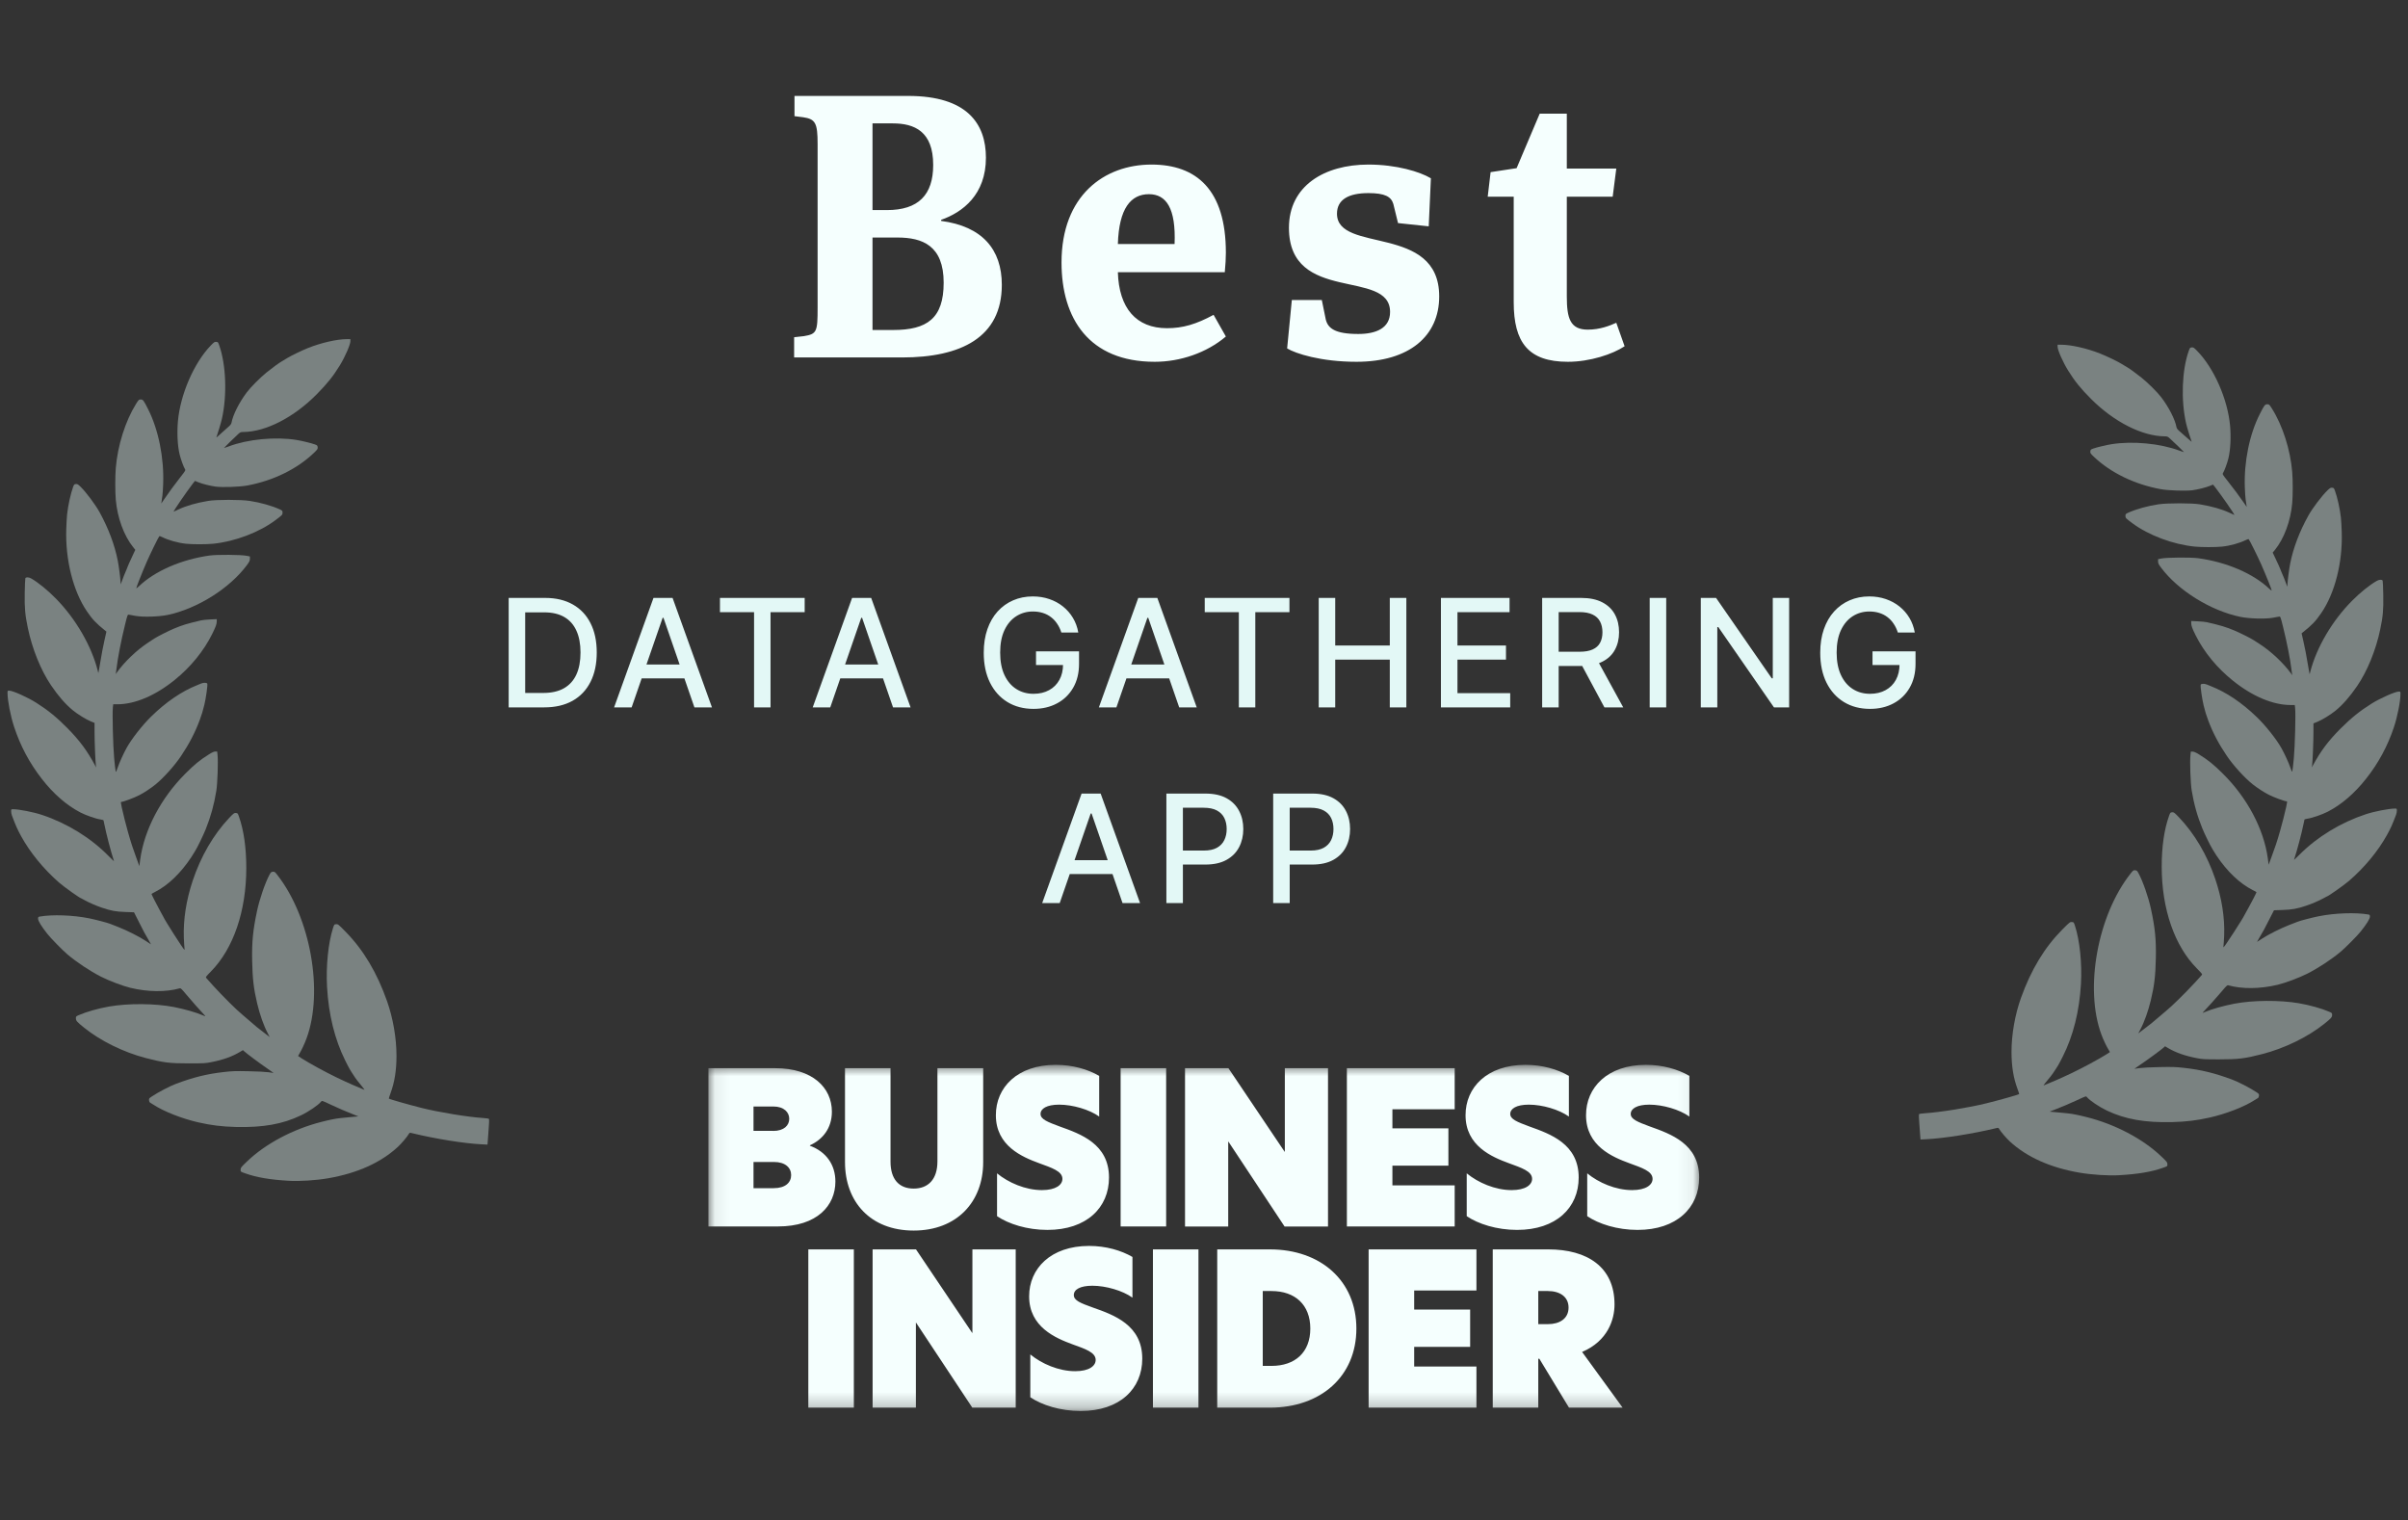 <svg width="160" height="101" viewBox="0 0 160 101" fill="none" xmlns="http://www.w3.org/2000/svg">
<rect x="0" y="0" width="160" height="101" fill="#333333" stroke="none"/>
<path opacity="0.4" d="M19.204 78.455C17.941 78.382 17.043 78.229 16.296 77.96C15.976 77.849 15.987 77.856 15.987 77.713C15.987 77.587 16.014 77.552 16.41 77.173C17.635 75.994 19.466 75.022 21.355 74.541C21.648 74.468 21.951 74.394 22.026 74.384C22.102 74.37 22.243 74.346 22.336 74.325C22.433 74.307 22.801 74.265 23.159 74.234L23.812 74.175L23.486 74.046C22.966 73.84 22.505 73.645 22.026 73.418C21.359 73.105 21.397 73.119 21.328 73.202C21.145 73.429 20.498 73.868 19.999 74.105C18.781 74.691 17.477 74.921 15.677 74.879C14.751 74.855 14.039 74.767 13.192 74.576C12.101 74.328 10.883 73.851 10.188 73.394C10.112 73.345 10.019 73.286 9.981 73.265C9.937 73.241 9.909 73.181 9.902 73.105C9.892 72.99 9.906 72.972 10.074 72.861C10.504 72.571 11.279 72.167 11.688 72.014C12.845 71.578 13.76 71.351 14.885 71.226C15.432 71.163 15.66 71.156 16.503 71.174C17.088 71.184 17.621 71.212 17.828 71.24C18.017 71.271 18.175 71.289 18.179 71.289C18.182 71.285 17.99 71.149 17.749 70.985C17.315 70.692 16.389 70.002 16.227 69.852L16.142 69.772L15.969 69.877C15.429 70.201 14.841 70.414 14.025 70.574C13.667 70.647 13.529 70.654 12.545 70.654C11.261 70.654 10.852 70.602 9.689 70.299C8.209 69.915 6.664 69.152 5.583 68.277C5.108 67.893 5.043 67.82 5.043 67.663C5.043 67.538 5.05 67.527 5.225 67.451C5.71 67.235 6.526 67.001 7.245 66.876C8.532 66.653 10.301 66.666 11.547 66.907C12.287 67.053 13.034 67.266 13.492 67.465C13.66 67.538 13.677 67.534 13.581 67.44C13.426 67.287 12.669 66.429 12.359 66.056C12.077 65.715 12.008 65.649 11.946 65.666C11.017 65.927 9.826 65.913 8.656 65.631C8.144 65.506 7.245 65.164 6.702 64.889C5.986 64.523 5.087 63.927 4.471 63.404C4.165 63.146 3.36 62.323 3.143 62.044C2.754 61.553 2.53 61.187 2.53 61.047C2.53 60.929 2.541 60.918 2.644 60.898C3.473 60.751 4.864 60.8 5.927 61.016C6.326 61.096 7.142 61.309 7.314 61.379C7.38 61.406 7.627 61.501 7.865 61.595C8.446 61.821 9.29 62.25 9.699 62.525C9.881 62.651 10.033 62.748 10.033 62.745C10.033 62.738 9.95 62.595 9.854 62.424C9.599 61.989 9.596 61.981 9.231 61.26L8.904 60.615L8.322 60.594C7.703 60.573 7.38 60.514 6.781 60.312C6.409 60.19 5.893 59.963 5.617 59.806C5.504 59.744 5.411 59.691 5.404 59.691C5.325 59.691 4.272 58.942 3.924 58.639C2.888 57.732 2.004 56.648 1.405 55.561C1.15 55.094 1.037 54.839 0.789 54.173C0.762 54.104 0.741 53.982 0.741 53.905C0.741 53.769 0.744 53.766 0.861 53.766C1.257 53.766 2.238 53.957 2.806 54.149C4.478 54.71 6.037 55.672 7.218 56.878C7.424 57.087 7.583 57.234 7.572 57.209C7.373 56.603 7.056 55.397 6.932 54.759C6.911 54.644 6.887 54.532 6.88 54.511C6.877 54.491 6.784 54.459 6.674 54.445C6.392 54.41 5.7 54.17 5.335 53.978C4.42 53.501 3.549 52.741 2.785 51.758C1.963 50.705 1.353 49.558 0.937 48.293C0.7 47.575 0.5 46.543 0.5 46.048C0.5 45.888 0.5 45.888 0.617 45.888C0.851 45.888 1.853 46.337 2.41 46.693C3.184 47.181 3.776 47.665 4.478 48.377C5.291 49.203 5.786 49.868 6.316 50.855L6.392 50.994L6.371 50.855C6.337 50.611 6.282 49.272 6.282 48.642V48.031L6.041 47.934C5.717 47.801 5.149 47.449 4.836 47.191C4.341 46.783 3.869 46.24 3.384 45.522C2.706 44.518 2.135 43.102 1.846 41.705C1.667 40.844 1.625 40.391 1.643 39.387C1.653 38.888 1.67 38.453 1.684 38.421C1.722 38.334 1.911 38.341 2.069 38.432C2.53 38.693 3.177 39.219 3.725 39.781C5.043 41.13 6.079 42.918 6.495 44.563L6.533 44.72L6.564 44.581C6.578 44.504 6.622 44.26 6.657 44.04C6.774 43.347 6.825 43.061 6.949 42.507L7.07 41.966L6.994 41.903C6.385 41.415 6.137 41.154 5.772 40.614C4.857 39.268 4.337 37.191 4.403 35.151C4.413 34.796 4.44 34.357 4.458 34.175C4.52 33.59 4.699 32.781 4.86 32.345C4.919 32.189 4.936 32.171 5.039 32.161C5.143 32.15 5.18 32.175 5.363 32.352C5.734 32.718 6.34 33.531 6.619 34.036C7.211 35.117 7.62 36.204 7.827 37.26C7.896 37.605 7.996 38.372 8.009 38.672L8.02 38.829L8.102 38.602C8.178 38.383 8.288 38.114 8.419 37.811C8.457 37.727 8.484 37.654 8.484 37.644C8.484 37.623 8.636 37.288 8.859 36.811L8.99 36.532L8.846 36.354C8.233 35.591 7.796 34.395 7.693 33.199C7.648 32.691 7.648 31.631 7.693 31.101C7.817 29.602 8.326 27.981 9.042 26.831C9.217 26.552 9.228 26.542 9.351 26.542C9.503 26.542 9.548 26.601 9.844 27.193C10.532 28.556 10.907 30.428 10.842 32.154C10.831 32.471 10.807 32.823 10.79 32.938C10.773 33.053 10.749 33.217 10.738 33.3L10.718 33.454L10.88 33.213C11.193 32.75 11.595 32.203 11.967 31.728C12.328 31.268 12.339 31.247 12.29 31.171C12.198 31.024 12.008 30.502 11.933 30.184C11.795 29.616 11.754 28.755 11.822 27.985C11.981 26.2 12.896 24.095 14.018 22.941C14.225 22.728 14.259 22.704 14.369 22.714C14.483 22.725 14.493 22.735 14.569 22.951C15.023 24.241 15.095 26.273 14.744 27.831C14.689 28.079 14.452 28.863 14.38 29.051C14.369 29.079 14.459 29.009 14.579 28.895C14.7 28.779 14.927 28.577 15.082 28.445C15.309 28.25 15.367 28.18 15.384 28.079C15.477 27.563 15.894 26.737 16.396 26.071C16.651 25.729 17.284 25.095 17.707 24.75C18.072 24.454 18.581 24.081 18.705 24.021C18.76 23.994 18.788 23.976 19.101 23.781C19.359 23.624 20.027 23.3 20.46 23.125C21.328 22.777 22.388 22.533 23.045 22.533H23.282V22.669C23.282 22.895 22.928 23.711 22.581 24.276C22.14 24.994 21.748 25.485 21.049 26.193C19.524 27.737 17.659 28.692 16.162 28.703C15.993 28.703 15.963 28.717 15.818 28.849C15.57 29.076 14.885 29.745 14.885 29.762C14.885 29.769 15.023 29.724 15.195 29.661C16.465 29.18 18.292 29.006 19.693 29.229C20.041 29.285 20.705 29.445 20.925 29.529C21.083 29.588 21.097 29.602 21.108 29.717C21.118 29.832 21.097 29.86 20.867 30.083C19.745 31.16 18.169 31.934 16.434 32.258C15.935 32.352 14.779 32.391 14.324 32.331C13.953 32.279 13.45 32.154 13.168 32.039L12.955 31.951L12.8 32.147C12.662 32.325 12.17 33.011 12.022 33.234C11.705 33.701 11.523 33.984 11.53 33.994C11.533 33.998 11.681 33.935 11.86 33.848C12.377 33.604 13.041 33.412 13.836 33.28C14.376 33.189 15.993 33.189 16.589 33.28C17.281 33.384 18.052 33.6 18.578 33.837C18.764 33.925 18.774 33.935 18.774 34.057C18.774 34.203 18.76 34.217 18.31 34.555C17.229 35.368 15.611 35.981 14.166 36.127C13.722 36.173 12.765 36.173 12.356 36.127C11.819 36.072 11.182 35.891 10.776 35.685C10.683 35.636 10.597 35.612 10.584 35.629C10.525 35.692 9.978 36.807 9.751 37.33C9.448 38.024 9.035 39.069 9.056 39.087C9.062 39.097 9.135 39.042 9.217 38.965C10.287 37.937 12.053 37.17 13.939 36.908C14.431 36.842 16.031 36.852 16.393 36.929L16.606 36.971V37.121C16.606 37.25 16.579 37.309 16.407 37.546C15.267 39.087 13.113 40.443 11.138 40.858C10.549 40.98 9.496 41.011 9 40.92C8.821 40.886 8.632 40.851 8.584 40.844C8.474 40.823 8.477 40.819 8.298 41.548C8.051 42.541 7.813 43.779 7.744 44.406C7.731 44.521 7.713 44.654 7.703 44.703L7.686 44.79L7.748 44.703C8.261 43.977 9.107 43.172 9.861 42.684C10.023 42.58 10.195 42.468 10.243 42.433C10.425 42.308 11.196 41.917 11.564 41.764C12.146 41.523 12.401 41.443 13.368 41.217C13.45 41.196 13.719 41.168 13.963 41.157L14.403 41.137V41.276C14.403 41.461 14.342 41.628 14.101 42.12C13.54 43.249 12.672 44.316 11.616 45.17C10.322 46.219 8.966 46.794 7.792 46.794H7.524L7.5 46.993C7.455 47.373 7.51 49.555 7.586 50.384C7.627 50.817 7.672 51.203 7.686 51.249C7.706 51.315 7.731 51.273 7.82 51.001C7.923 50.691 8.195 50.088 8.405 49.705C8.735 49.105 9.451 48.188 10.043 47.61C11.031 46.641 12.063 45.937 13.096 45.525C13.182 45.49 13.302 45.441 13.364 45.414C13.523 45.344 13.746 45.351 13.774 45.424C13.808 45.515 13.684 46.39 13.578 46.829C13.461 47.292 13.419 47.435 13.271 47.84C12.972 48.652 12.566 49.433 12.036 50.221C11.595 50.879 10.866 51.688 10.322 52.131C10.023 52.371 9.565 52.675 9.252 52.835C8.904 53.013 8.199 53.278 8.068 53.278C8.016 53.278 8.02 53.312 8.092 53.654C8.188 54.097 8.388 54.885 8.508 55.299C8.556 55.463 8.615 55.665 8.639 55.752C8.704 55.986 8.808 56.293 9.045 56.955L9.259 57.548L9.314 57.122C9.582 55.139 10.683 53.037 12.311 51.406C12.931 50.785 13.275 50.503 13.88 50.123C14.104 49.983 14.221 49.931 14.311 49.931H14.431L14.455 50.158C14.503 50.59 14.452 52.075 14.373 52.545C14.221 53.48 14.004 54.257 13.664 55.108C13.509 55.491 13.116 56.303 13.006 56.471C12.962 56.537 12.924 56.599 12.924 56.61C12.924 56.62 12.827 56.774 12.714 56.948C12.012 58.011 11.169 58.82 10.315 59.256C10.177 59.325 10.067 59.388 10.067 59.399C10.067 59.433 10.466 60.218 10.652 60.545C10.759 60.737 10.855 60.911 10.862 60.929C10.938 61.124 12.163 63.045 12.242 63.093C12.27 63.111 12.273 63.087 12.259 63.01C12.249 62.951 12.229 62.64 12.215 62.316C12.17 61.114 12.37 59.813 12.807 58.506C13.347 56.892 14.183 55.453 15.229 54.344C15.532 54.027 15.56 54.006 15.673 54.017C15.79 54.027 15.801 54.037 15.877 54.254C16.2 55.17 16.365 56.331 16.365 57.67C16.365 60.528 15.512 63.024 14.018 64.544C13.66 64.91 13.653 64.92 13.715 64.99C14.197 65.555 15.174 66.569 15.711 67.067C15.89 67.231 16.262 67.559 16.537 67.789C16.813 68.022 17.043 68.221 17.053 68.231C17.064 68.242 17.263 68.399 17.497 68.577L17.921 68.904L17.787 68.646C17.528 68.162 17.26 67.402 17.091 66.684C16.854 65.69 16.778 65.032 16.754 63.822C16.73 62.574 16.809 61.793 17.078 60.528C17.243 59.744 17.618 58.656 17.904 58.123C17.996 57.952 18.02 57.931 18.131 57.921C18.244 57.91 18.265 57.924 18.437 58.147C20.633 60.964 21.51 65.896 20.368 68.995C20.24 69.34 20.034 69.786 19.889 70.016C19.845 70.09 19.807 70.156 19.807 70.163C19.807 70.177 20.202 70.424 20.512 70.602C21.287 71.052 22.253 71.55 22.921 71.85C23.093 71.927 23.3 72.021 23.386 72.059C23.472 72.101 23.682 72.188 23.85 72.258C24.023 72.327 24.184 72.394 24.208 72.407C24.236 72.418 24.133 72.275 23.978 72.09C23.823 71.906 23.654 71.689 23.603 71.609C23.214 71.02 23.238 71.058 22.938 70.462C22.24 69.061 21.834 67.409 21.73 65.565C21.655 64.178 21.81 62.661 22.123 61.675C22.205 61.42 22.209 61.417 22.333 61.406C22.457 61.396 22.481 61.413 22.969 61.912C24.15 63.118 25.048 64.62 25.719 66.523C26.115 67.649 26.345 68.974 26.345 70.149C26.345 71.118 26.218 71.909 25.946 72.644C25.881 72.829 25.829 72.983 25.836 72.99C25.881 73.035 27.14 73.394 28.015 73.614C29.167 73.903 31.081 74.217 32.103 74.283C32.382 74.3 32.482 74.321 32.495 74.356C32.506 74.384 32.499 74.638 32.475 74.917C32.454 75.2 32.426 75.569 32.416 75.74L32.392 76.05L31.976 76.029C30.854 75.974 28.947 75.67 27.409 75.297C27.22 75.248 27.216 75.252 27.165 75.339C27.065 75.52 26.683 75.97 26.456 76.183C25.32 77.239 23.761 77.946 21.82 78.284C21.025 78.424 19.886 78.497 19.204 78.455Z" fill="#E3F8F6"/>
<path d="M57.974 21.926H59.342C61.598 21.926 62.702 21.158 62.702 18.782C62.702 16.31 61.286 15.782 59.63 15.782H57.974V21.926ZM57.974 13.958H58.934C61.022 13.958 62.006 12.95 62.006 10.958C62.006 8.726 60.758 8.198 59.318 8.198H57.974V13.958ZM52.79 6.374H60.35C64.262 6.374 65.51 8.222 65.51 10.478C65.51 12.926 63.974 14.102 62.534 14.606V14.678C65.27 15.038 66.566 16.574 66.566 18.926C66.566 22.43 63.83 23.75 59.942 23.75H52.766V22.406L53.414 22.334C54.278 22.19 54.326 22.046 54.326 20.438V9.566C54.326 8.174 54.182 7.91 53.366 7.79L52.79 7.718V6.374ZM80.637 20.918L81.453 22.358C80.181 23.438 78.429 24.038 76.725 24.038C72.357 24.038 70.533 21.158 70.533 17.438C70.533 12.998 73.365 10.934 76.509 10.934C79.485 10.934 81.453 12.59 81.453 16.79C81.453 17.126 81.429 17.606 81.381 18.086H74.277C74.349 20.486 75.501 21.806 77.541 21.806C78.597 21.806 79.485 21.542 80.637 20.918ZM74.277 16.214H78.045C78.141 13.838 77.493 12.902 76.341 12.902C75.141 12.902 74.349 13.838 74.277 16.214ZM94.932 15.038L92.892 14.822L92.58 13.55C92.436 13.07 92.028 12.83 90.924 12.83C89.604 12.83 88.836 13.262 88.836 14.198C88.836 16.862 95.628 14.846 95.628 19.694C95.628 22.31 93.66 24.038 90.132 24.038C87.756 24.038 86.076 23.486 85.524 23.15L85.836 19.934H87.828L88.092 21.23C88.236 21.806 88.692 22.19 90.252 22.19C91.428 22.19 92.364 21.806 92.364 20.726C92.364 17.822 85.644 20.222 85.644 15.134C85.644 12.35 87.996 10.934 90.924 10.934C92.796 10.934 94.356 11.414 95.076 11.846L94.932 15.038ZM107.395 21.446L107.947 23.006C107.155 23.534 105.643 24.038 104.179 24.038C101.539 24.038 100.579 22.742 100.579 20.078V13.07H98.851L99.043 11.438L100.771 11.174L102.307 7.55H104.107V11.198H107.395L107.155 13.07H104.107V19.694C104.107 21.134 104.323 21.902 105.499 21.902C106.315 21.902 106.963 21.638 107.395 21.446Z" fill="#F5FFFE"/>
<mask id="mask0_438_24" style="mask-type:luminance" maskUnits="userSpaceOnUse" x="47" y="70" width="66" height="24">
<path d="M112.934 70.75H47.07V93.75H112.934V70.75Z" fill="white"/>
</mask>
<g mask="url(#mask0_438_24)">
<path fill-rule="evenodd" clip-rule="evenodd" d="M47.07 70.973H51.512C53.985 70.973 55.275 72.267 55.275 73.862C55.275 74.962 54.665 75.709 53.815 76.097V76.126C54.899 76.522 55.508 77.391 55.508 78.505C55.508 80.094 54.304 81.488 51.69 81.488H47.07V70.973ZM51.371 75.142C52.108 75.142 52.441 74.761 52.441 74.337C52.441 73.912 52.108 73.517 51.371 73.517H50.067V75.134H51.371V75.142ZM51.413 78.944C52.193 78.944 52.568 78.563 52.568 78.074C52.568 77.585 52.178 77.204 51.427 77.204H50.067V78.944H51.413ZM56.146 77.212V70.973H59.171V77.183C59.171 78.354 59.738 78.972 60.709 78.972C61.679 78.972 62.288 78.354 62.288 77.168V70.973H65.328V77.212C65.328 79.857 63.578 81.761 60.709 81.761C57.839 81.761 56.146 79.857 56.146 77.212ZM73.036 71.483V74.186C72.384 73.718 71.272 73.395 70.372 73.395C69.55 73.395 69.139 73.661 69.139 74.013C69.139 74.365 69.6 74.545 70.415 74.847C71.803 75.343 73.688 76.004 73.688 78.239C73.688 80.237 72.2 81.718 69.593 81.718C68.247 81.718 67.014 81.323 66.249 80.805V77.959C67 78.577 68.133 79.073 69.231 79.073C70.16 79.073 70.592 78.721 70.592 78.326C70.592 77.815 69.883 77.593 69.04 77.283C67.928 76.874 66.171 76.141 66.171 74.099C66.164 72.259 67.595 70.75 70.145 70.75C71.272 70.75 72.285 71.045 73.036 71.483ZM74.46 70.973H77.485V81.488H74.46V70.973ZM88.24 81.495H85.356L81.623 75.853H81.609V81.495H78.739V70.973H81.623L85.356 76.522H85.371V70.973H88.24V81.495ZM89.494 70.973H96.657V73.704H92.519V74.969H96.239V77.449H92.519V78.757H96.657V81.488H89.494V70.973ZM104.245 71.483V74.186C103.593 73.718 102.481 73.395 101.581 73.395C100.759 73.395 100.348 73.661 100.348 74.013C100.348 74.365 100.809 74.545 101.623 74.847C103.012 75.343 104.896 76.004 104.896 78.239C104.896 80.237 103.409 81.718 100.801 81.718C99.455 81.718 98.222 81.323 97.457 80.805V77.959C98.208 78.577 99.342 79.073 100.44 79.073C101.368 79.073 101.8 78.721 101.8 78.326C101.8 77.815 101.092 77.593 100.249 77.283C99.136 76.874 97.379 76.141 97.379 74.099C97.372 72.259 98.803 70.75 101.354 70.75C102.481 70.75 103.494 71.045 104.245 71.483ZM112.25 71.483V74.186C111.599 73.718 110.486 73.395 109.587 73.395C108.765 73.395 108.354 73.661 108.354 74.013C108.354 74.365 108.814 74.545 109.629 74.847C111.018 75.343 112.902 76.004 112.902 78.239C112.902 80.237 111.414 81.718 108.807 81.718C107.461 81.718 106.228 81.323 105.463 80.805V77.959C106.214 78.577 107.348 79.073 108.446 79.073C109.374 79.073 109.806 78.721 109.806 78.326C109.806 77.815 109.098 77.593 108.255 77.283C107.142 76.874 105.385 76.141 105.385 74.099C105.378 72.259 106.809 70.75 109.36 70.75C110.486 70.75 111.499 71.045 112.25 71.483ZM53.709 93.527H56.734V83.012H53.709V93.527ZM67.489 83.012H64.612V88.561H64.598L60.864 83.012H57.981V93.527H60.857V87.885H60.871L64.605 93.527H67.489V83.012ZM72.363 82.782C69.812 82.782 68.381 84.291 68.381 86.131C68.381 88.172 70.145 88.906 71.251 89.315C72.101 89.624 72.802 89.847 72.802 90.358C72.802 90.753 72.37 91.105 71.442 91.105C70.344 91.105 69.21 90.609 68.459 89.991V92.837C69.224 93.355 70.457 93.75 71.803 93.75C74.41 93.75 75.898 92.269 75.898 90.271C75.898 88.036 74.014 87.368 72.625 86.879C71.803 86.584 71.35 86.412 71.35 86.045C71.35 85.678 71.768 85.427 72.583 85.427C73.482 85.427 74.595 85.75 75.246 86.218V83.515C74.496 83.077 73.482 82.782 72.363 82.782ZM76.607 93.527H79.632V83.012H76.607V93.527ZM83.904 90.753H84.485C86.051 90.753 87.064 89.854 87.064 88.273C87.064 86.692 86.051 85.779 84.485 85.779H83.904V90.753ZM90.125 88.273C90.125 91.443 87.765 93.527 84.379 93.527H80.879V83.012H84.379C87.765 83.012 90.125 85.111 90.125 88.273ZM90.939 93.527H98.102V90.796H93.965V89.488H97.684V87.008H93.965V85.743H98.102V83.012H90.939V93.527ZM102.863 87.978C103.628 87.978 104.223 87.612 104.223 86.879C104.223 86.146 103.628 85.779 102.849 85.779H102.211V87.978H102.863ZM107.815 93.527H104.252L102.282 90.278H102.211V93.527H99.186V83.012H102.877C105.47 83.012 107.277 84.183 107.277 86.67C107.277 87.655 106.845 89.093 105.123 89.826L107.815 93.527Z" fill="#F5FFFE"/>
</g>
<path opacity="0.4" d="M140.796 78.084C142.059 78.012 142.957 77.861 143.704 77.596C144.024 77.486 144.013 77.493 144.013 77.352C144.013 77.228 143.986 77.193 143.59 76.818C142.365 75.656 140.534 74.696 138.645 74.222C138.352 74.149 138.049 74.077 137.974 74.067C137.898 74.053 137.757 74.029 137.664 74.008C137.568 73.991 137.199 73.95 136.841 73.919L136.187 73.86L136.514 73.733C137.034 73.53 137.495 73.338 137.974 73.114C138.641 72.805 138.603 72.818 138.672 72.901C138.855 73.124 139.502 73.558 140.001 73.792C141.219 74.37 142.523 74.597 144.323 74.555C145.249 74.531 145.961 74.445 146.808 74.256C147.899 74.012 149.117 73.541 149.812 73.09C149.888 73.042 149.981 72.983 150.019 72.963C150.063 72.939 150.091 72.88 150.098 72.805C150.108 72.691 150.094 72.674 149.926 72.564C149.496 72.278 148.721 71.879 148.312 71.728C147.155 71.298 146.24 71.074 145.115 70.951C144.567 70.889 144.34 70.882 143.497 70.899C142.912 70.909 142.379 70.937 142.172 70.964C141.983 70.995 141.825 71.013 141.821 71.013C141.818 71.009 142.01 70.875 142.251 70.713C142.685 70.424 143.611 69.743 143.772 69.596L143.859 69.516L144.031 69.62C144.571 69.939 145.159 70.149 145.975 70.307C146.333 70.38 146.471 70.386 147.455 70.386C148.739 70.386 149.148 70.335 150.311 70.036C151.791 69.657 153.336 68.904 154.417 68.041C154.892 67.662 154.957 67.59 154.957 67.436C154.957 67.312 154.95 67.301 154.775 67.226C154.29 67.012 153.474 66.782 152.755 66.658C151.468 66.438 149.699 66.452 148.453 66.689C147.713 66.834 146.966 67.043 146.508 67.239C146.34 67.312 146.323 67.308 146.419 67.215C146.574 67.064 147.331 66.218 147.641 65.85C147.923 65.513 147.992 65.447 148.054 65.465C148.983 65.723 150.174 65.709 151.344 65.43C151.856 65.306 152.755 64.969 153.298 64.698C154.014 64.337 154.913 63.748 155.529 63.232C155.835 62.978 156.64 62.166 156.857 61.891C157.246 61.406 157.47 61.045 157.47 60.907C157.47 60.79 157.459 60.78 157.356 60.759C156.527 60.615 155.136 60.663 154.073 60.876C153.674 60.955 152.858 61.165 152.686 61.234C152.62 61.262 152.373 61.354 152.135 61.447C151.554 61.671 150.71 62.094 150.301 62.366C150.119 62.489 149.967 62.586 149.967 62.582C149.967 62.575 150.05 62.434 150.146 62.266C150.401 61.836 150.404 61.829 150.769 61.117L151.096 60.481L151.678 60.46C152.297 60.44 152.62 60.381 153.219 60.182C153.591 60.061 154.107 59.838 154.383 59.683C154.496 59.621 154.589 59.569 154.596 59.569C154.675 59.569 155.728 58.83 156.076 58.531C157.112 57.636 157.996 56.567 158.595 55.493C158.85 55.033 158.963 54.782 159.211 54.125C159.238 54.056 159.259 53.935 159.259 53.86C159.259 53.726 159.256 53.722 159.139 53.722C158.743 53.722 157.762 53.911 157.194 54.1C155.522 54.654 153.963 55.604 152.782 56.794C152.576 57 152.417 57.145 152.428 57.12C152.627 56.522 152.944 55.332 153.068 54.702C153.089 54.589 153.113 54.479 153.12 54.458C153.123 54.438 153.216 54.407 153.326 54.393C153.608 54.358 154.3 54.121 154.665 53.932C155.58 53.461 156.451 52.711 157.215 51.741C158.037 50.702 158.647 49.571 159.063 48.322C159.3 47.614 159.5 46.596 159.5 46.107C159.5 45.949 159.5 45.949 159.383 45.949C159.149 45.949 158.148 46.393 157.59 46.743C156.816 47.225 156.224 47.703 155.522 48.405C154.709 49.22 154.214 49.877 153.684 50.85L153.608 50.988L153.629 50.85C153.663 50.609 153.718 49.289 153.718 48.666V48.064L153.959 47.968C154.283 47.837 154.851 47.49 155.164 47.235C155.659 46.833 156.131 46.296 156.616 45.588C157.294 44.597 157.865 43.201 158.154 41.822C158.333 40.972 158.375 40.525 158.357 39.534C158.347 39.042 158.33 38.612 158.316 38.581C158.278 38.495 158.089 38.502 157.931 38.592C157.47 38.85 156.823 39.369 156.275 39.923C154.957 41.254 153.921 43.019 153.505 44.642L153.467 44.797L153.436 44.659C153.422 44.583 153.378 44.343 153.343 44.126C153.226 43.441 153.175 43.16 153.051 42.613L152.93 42.08L153.006 42.018C153.615 41.536 153.863 41.278 154.228 40.745C155.143 39.417 155.663 37.367 155.597 35.355C155.587 35.004 155.56 34.571 155.542 34.392C155.48 33.814 155.301 33.016 155.14 32.587C155.081 32.432 155.064 32.414 154.961 32.404C154.857 32.394 154.82 32.418 154.637 32.593C154.266 32.955 153.66 33.756 153.381 34.255C152.789 35.321 152.38 36.394 152.173 37.436C152.104 37.777 152.004 38.533 151.991 38.829L151.98 38.984L151.898 38.76C151.822 38.544 151.712 38.279 151.581 37.98C151.543 37.897 151.516 37.825 151.516 37.815C151.516 37.794 151.364 37.464 151.141 36.992L151.01 36.717L151.154 36.542C151.767 35.789 152.204 34.609 152.307 33.429C152.352 32.927 152.352 31.881 152.307 31.359C152.183 29.88 151.674 28.28 150.958 27.145C150.783 26.87 150.772 26.86 150.649 26.86C150.497 26.86 150.452 26.918 150.156 27.503C149.468 28.848 149.093 30.695 149.158 32.397C149.169 32.71 149.193 33.058 149.21 33.171C149.227 33.285 149.251 33.446 149.262 33.529L149.282 33.68L149.121 33.443C148.807 32.986 148.405 32.446 148.033 31.978C147.672 31.524 147.661 31.503 147.71 31.427C147.802 31.283 147.992 30.767 148.067 30.454C148.205 29.893 148.246 29.044 148.178 28.284C148.019 26.523 147.104 24.445 145.982 23.307C145.775 23.097 145.741 23.073 145.631 23.083C145.517 23.093 145.507 23.104 145.431 23.317C144.977 24.59 144.905 26.595 145.256 28.132C145.311 28.377 145.548 29.15 145.621 29.336C145.631 29.364 145.541 29.295 145.421 29.181C145.3 29.068 145.073 28.868 144.918 28.738C144.691 28.545 144.633 28.476 144.616 28.377C144.523 27.867 144.106 27.052 143.604 26.395C143.349 26.058 142.716 25.432 142.293 25.092C141.928 24.799 141.419 24.431 141.295 24.373C141.24 24.345 141.212 24.328 140.899 24.136C140.641 23.981 139.973 23.661 139.539 23.489C138.672 23.145 137.612 22.904 136.955 22.904H136.717V23.038C136.717 23.262 137.072 24.067 137.42 24.624C137.86 25.333 138.252 25.818 138.951 26.516C140.476 28.04 142.341 28.982 143.838 28.992C144.006 28.992 144.037 29.006 144.182 29.137C144.43 29.36 145.115 30.021 145.115 30.038C145.115 30.045 144.977 30 144.805 29.938C143.535 29.463 141.708 29.291 140.307 29.512C139.959 29.567 139.295 29.725 139.075 29.807C138.917 29.866 138.903 29.88 138.892 29.993C138.882 30.107 138.903 30.134 139.133 30.354C140.255 31.417 141.831 32.181 143.566 32.501C144.065 32.593 145.221 32.631 145.676 32.573C146.047 32.521 146.55 32.397 146.832 32.284L147.045 32.198L147.2 32.39C147.338 32.566 147.83 33.243 147.978 33.464C148.295 33.924 148.477 34.203 148.47 34.213C148.467 34.217 148.319 34.155 148.14 34.069C147.623 33.828 146.959 33.639 146.164 33.508C145.624 33.419 144.006 33.419 143.411 33.508C142.719 33.611 141.948 33.825 141.422 34.059C141.236 34.145 141.226 34.155 141.226 34.275C141.226 34.42 141.24 34.434 141.69 34.767C142.771 35.569 144.389 36.174 145.834 36.318C146.278 36.363 147.235 36.363 147.644 36.318C148.181 36.263 148.818 36.084 149.224 35.882C149.317 35.833 149.403 35.809 149.416 35.827C149.475 35.888 150.022 36.989 150.249 37.505C150.552 38.189 150.965 39.221 150.945 39.239C150.938 39.249 150.865 39.194 150.783 39.118C149.712 38.103 147.947 37.347 146.061 37.089C145.569 37.023 143.969 37.034 143.607 37.109L143.394 37.151V37.299C143.394 37.426 143.421 37.484 143.594 37.718C144.733 39.239 146.887 40.576 148.862 40.986C149.451 41.106 150.504 41.137 151 41.048C151.179 41.013 151.368 40.979 151.416 40.972C151.526 40.951 151.523 40.948 151.702 41.667C151.949 42.647 152.187 43.868 152.256 44.487C152.269 44.601 152.287 44.731 152.297 44.779L152.314 44.865L152.252 44.779C151.739 44.064 150.893 43.27 150.139 42.788C149.977 42.685 149.805 42.575 149.757 42.54C149.575 42.417 148.804 42.031 148.436 41.88C147.854 41.643 147.599 41.564 146.632 41.34C146.55 41.319 146.281 41.292 146.037 41.282L145.596 41.261V41.398C145.596 41.581 145.658 41.746 145.899 42.231C146.46 43.345 147.328 44.398 148.384 45.24C149.678 46.276 151.034 46.843 152.208 46.843H152.476L152.5 47.039C152.545 47.414 152.49 49.567 152.414 50.386C152.373 50.812 152.328 51.194 152.314 51.239C152.294 51.304 152.269 51.263 152.18 50.995C152.077 50.688 151.805 50.093 151.595 49.715C151.265 49.124 150.549 48.219 149.957 47.648C148.969 46.692 147.937 45.997 146.904 45.591C146.818 45.557 146.698 45.509 146.636 45.481C146.477 45.412 146.254 45.419 146.226 45.492C146.192 45.581 146.316 46.444 146.422 46.878C146.539 47.335 146.581 47.476 146.729 47.875C147.028 48.676 147.434 49.447 147.964 50.224C148.405 50.874 149.134 51.672 149.678 52.109C149.977 52.346 150.435 52.646 150.748 52.804C151.096 52.979 151.801 53.241 151.932 53.241C151.984 53.241 151.98 53.275 151.908 53.612C151.812 54.049 151.612 54.826 151.492 55.236C151.444 55.397 151.385 55.597 151.361 55.683C151.296 55.913 151.192 56.216 150.955 56.869L150.741 57.454L150.686 57.034C150.418 55.077 149.317 53.003 147.689 51.394C147.069 50.781 146.725 50.503 146.12 50.128C145.896 49.99 145.779 49.939 145.689 49.939H145.569L145.545 50.162C145.497 50.589 145.548 52.054 145.627 52.518C145.779 53.44 145.996 54.207 146.336 55.046C146.491 55.425 146.884 56.226 146.994 56.391C147.038 56.457 147.076 56.519 147.076 56.529C147.076 56.539 147.173 56.691 147.286 56.862C147.988 57.911 148.831 58.709 149.685 59.139C149.823 59.208 149.933 59.27 149.933 59.28C149.933 59.315 149.534 60.089 149.348 60.412C149.241 60.601 149.145 60.773 149.138 60.79C149.062 60.983 147.837 62.878 147.758 62.926C147.73 62.944 147.727 62.919 147.74 62.844C147.751 62.785 147.771 62.479 147.785 62.159C147.83 60.973 147.63 59.69 147.193 58.4C146.653 56.807 145.817 55.387 144.771 54.293C144.468 53.98 144.44 53.959 144.327 53.97C144.21 53.98 144.199 53.99 144.124 54.204C143.8 55.108 143.635 56.254 143.635 57.574C143.635 60.395 144.488 62.858 145.982 64.357C146.34 64.718 146.347 64.729 146.285 64.797C145.803 65.355 144.826 66.355 144.289 66.847C144.11 67.009 143.738 67.332 143.463 67.559C143.187 67.79 142.957 67.986 142.947 67.996C142.936 68.006 142.737 68.161 142.503 68.337L142.079 68.66L142.213 68.405C142.472 67.927 142.74 67.177 142.909 66.469C143.146 65.489 143.222 64.839 143.246 63.645C143.27 62.414 143.191 61.643 142.922 60.395C142.757 59.621 142.382 58.548 142.096 58.022C142.004 57.853 141.979 57.832 141.869 57.822C141.756 57.812 141.735 57.825 141.563 58.046C139.367 60.825 138.49 65.692 139.632 68.749C139.76 69.09 139.966 69.53 140.111 69.757C140.155 69.829 140.193 69.895 140.193 69.902C140.193 69.915 139.798 70.159 139.488 70.335C138.714 70.779 137.746 71.27 137.079 71.566C136.907 71.642 136.7 71.735 136.614 71.773C136.528 71.814 136.318 71.9 136.15 71.969C135.978 72.037 135.816 72.103 135.792 72.117C135.764 72.127 135.867 71.986 136.022 71.804C136.177 71.621 136.346 71.408 136.397 71.329C136.786 70.748 136.762 70.785 137.062 70.197C137.76 68.815 138.166 67.184 138.27 65.365C138.345 63.996 138.19 62.5 137.877 61.526C137.795 61.275 137.791 61.272 137.667 61.262C137.543 61.251 137.519 61.268 137.031 61.76C135.85 62.95 134.952 64.433 134.281 66.311C133.885 67.422 133.655 68.729 133.655 69.888C133.655 70.844 133.782 71.625 134.054 72.35C134.119 72.533 134.171 72.684 134.164 72.691C134.119 72.736 132.86 73.09 131.985 73.307C130.833 73.592 128.919 73.902 127.897 73.967C127.618 73.984 127.518 74.005 127.505 74.039C127.494 74.067 127.501 74.318 127.525 74.593C127.546 74.872 127.573 75.236 127.584 75.405L127.608 75.711L128.024 75.69C129.146 75.635 131.053 75.336 132.591 74.968C132.78 74.92 132.784 74.923 132.835 75.009C132.935 75.188 133.317 75.632 133.544 75.842C134.68 76.884 136.239 77.582 138.18 77.916C138.975 78.053 140.114 78.125 140.796 78.084Z" fill="#E3F8F6"/>
<path d="M70.413 60H69.249L71.866 52.727H73.133L75.751 60H74.586L72.53 54.048H72.473L70.413 60ZM70.609 57.152H74.387V58.075H70.609V57.152ZM77.501 60V52.727H80.093C80.659 52.727 81.128 52.83 81.499 53.036C81.871 53.242 82.149 53.524 82.334 53.881C82.519 54.236 82.611 54.637 82.611 55.082C82.611 55.529 82.517 55.932 82.331 56.289C82.146 56.644 81.867 56.926 81.492 57.134C81.121 57.34 80.653 57.443 80.09 57.443H78.307V56.513H79.99C80.348 56.513 80.638 56.451 80.86 56.328C81.083 56.203 81.246 56.032 81.35 55.817C81.455 55.601 81.507 55.356 81.507 55.082C81.507 54.807 81.455 54.563 81.35 54.35C81.246 54.137 81.082 53.97 80.857 53.849C80.634 53.729 80.341 53.668 79.976 53.668H78.598V60H77.501ZM84.597 60V52.727H87.19C87.756 52.727 88.224 52.83 88.596 53.036C88.968 53.242 89.246 53.524 89.43 53.881C89.615 54.236 89.707 54.637 89.707 55.082C89.707 55.529 89.614 55.932 89.427 56.289C89.242 56.644 88.963 56.926 88.589 57.134C88.217 57.34 87.75 57.443 87.186 57.443H85.404V56.513H87.087C87.444 56.513 87.734 56.451 87.957 56.328C88.179 56.203 88.343 56.032 88.447 55.817C88.551 55.601 88.603 55.356 88.603 55.082C88.603 54.807 88.551 54.563 88.447 54.35C88.343 54.137 88.178 53.97 87.953 53.849C87.731 53.729 87.437 53.668 87.073 53.668H85.695V60H84.597Z" fill="#E3F8F6"/>
<path d="M36.153 47H33.799V39.727H36.228C36.941 39.727 37.553 39.873 38.064 40.164C38.575 40.453 38.967 40.868 39.239 41.41C39.514 41.95 39.651 42.598 39.651 43.353C39.651 44.111 39.513 44.762 39.236 45.306C38.961 45.851 38.563 46.27 38.043 46.563C37.522 46.854 36.892 47 36.153 47ZM34.896 46.041H36.093C36.647 46.041 37.108 45.937 37.474 45.729C37.841 45.518 38.116 45.214 38.298 44.816C38.481 44.416 38.572 43.928 38.572 43.353C38.572 42.782 38.481 42.298 38.298 41.901C38.118 41.503 37.85 41.201 37.492 40.995C37.135 40.789 36.691 40.686 36.16 40.686H34.896V46.041ZM41.969 47H40.804L43.421 39.727H44.689L47.306 47H46.141L44.085 41.048H44.029L41.969 47ZM42.164 44.152H45.943V45.075H42.164V44.152ZM47.838 40.672V39.727H53.467V40.672H51.198V47H50.104V40.672H47.838ZM55.166 47H54.001L56.618 39.727H57.886L60.503 47H59.338L57.282 41.048H57.225L55.166 47ZM55.361 44.152H59.139V45.075H55.361V44.152ZM70.522 42.025C70.453 41.809 70.361 41.617 70.245 41.446C70.131 41.273 69.995 41.126 69.836 41.006C69.678 40.883 69.497 40.789 69.293 40.725C69.092 40.661 68.87 40.629 68.629 40.629C68.219 40.629 67.85 40.735 67.521 40.945C67.192 41.156 66.931 41.465 66.74 41.872C66.55 42.277 66.456 42.773 66.456 43.36C66.456 43.95 66.552 44.448 66.743 44.855C66.935 45.262 67.198 45.571 67.532 45.782C67.865 45.993 68.245 46.098 68.671 46.098C69.067 46.098 69.411 46.017 69.705 45.856C70.001 45.696 70.229 45.468 70.39 45.175C70.554 44.879 70.635 44.531 70.635 44.131L70.919 44.184H68.838V43.278H71.697V44.106C71.697 44.717 71.567 45.247 71.306 45.697C71.048 46.144 70.691 46.49 70.234 46.734C69.779 46.977 69.259 47.099 68.671 47.099C68.013 47.099 67.436 46.948 66.939 46.645C66.444 46.342 66.058 45.912 65.781 45.356C65.504 44.797 65.365 44.134 65.365 43.367C65.365 42.787 65.446 42.266 65.607 41.805C65.768 41.343 65.994 40.951 66.285 40.629C66.579 40.305 66.923 40.057 67.319 39.887C67.716 39.714 68.151 39.628 68.622 39.628C69.015 39.628 69.381 39.686 69.719 39.802C70.06 39.918 70.363 40.082 70.628 40.295C70.896 40.508 71.117 40.762 71.292 41.055C71.467 41.347 71.586 41.67 71.647 42.025H70.522ZM74.18 47H73.015L75.632 39.727H76.9L79.517 47H78.352L76.296 41.048H76.239L74.18 47ZM74.375 44.152H78.153V45.075H74.375V44.152ZM80.049 40.672V39.727H85.678V40.672H83.409V47H82.315V40.672H80.049ZM87.622 47V39.727H88.719V42.888H92.345V39.727H93.445V47H92.345V43.829H88.719V47H87.622ZM95.743 47V39.727H100.303V40.672H96.841V42.888H100.065V43.829H96.841V46.055H100.346V47H95.743ZM102.469 47V39.727H105.061C105.625 39.727 106.092 39.824 106.464 40.019C106.838 40.213 107.117 40.481 107.302 40.825C107.487 41.166 107.579 41.56 107.579 42.007C107.579 42.452 107.485 42.844 107.298 43.182C107.114 43.519 106.834 43.78 106.46 43.967C106.089 44.154 105.621 44.248 105.058 44.248H103.094V43.303H104.958C105.313 43.303 105.602 43.252 105.825 43.151C106.05 43.049 106.214 42.901 106.318 42.707C106.423 42.513 106.475 42.279 106.475 42.007C106.475 41.733 106.421 41.495 106.315 41.293C106.211 41.092 106.046 40.938 105.821 40.832C105.599 40.723 105.306 40.668 104.944 40.668H103.566V47H102.469ZM106.059 43.719L107.856 47H106.606L104.845 43.719H106.059ZM110.712 39.727V47H109.614V39.727H110.712ZM118.88 39.727V47H117.871L114.174 41.666H114.107V47H113.01V39.727H114.025L117.725 45.068H117.793V39.727H118.88ZM126.102 42.025C126.033 41.809 125.941 41.617 125.825 41.446C125.712 41.273 125.575 41.126 125.417 41.006C125.258 40.883 125.077 40.789 124.873 40.725C124.672 40.661 124.451 40.629 124.209 40.629C123.8 40.629 123.43 40.735 123.101 40.945C122.772 41.156 122.512 41.465 122.32 41.872C122.131 42.277 122.036 42.773 122.036 43.36C122.036 43.95 122.132 44.448 122.324 44.855C122.515 45.262 122.778 45.571 123.112 45.782C123.446 45.993 123.826 46.098 124.252 46.098C124.647 46.098 124.992 46.017 125.285 45.856C125.581 45.696 125.81 45.468 125.971 45.175C126.134 44.879 126.216 44.531 126.216 44.131L126.5 44.184H124.419V43.278H127.278V44.106C127.278 44.717 127.147 45.247 126.887 45.697C126.629 46.144 126.271 46.49 125.814 46.734C125.36 46.977 124.839 47.099 124.252 47.099C123.594 47.099 123.016 46.948 122.519 46.645C122.024 46.342 121.638 45.912 121.361 45.356C121.084 44.797 120.946 44.134 120.946 43.367C120.946 42.787 121.026 42.266 121.187 41.805C121.348 41.343 121.574 40.951 121.866 40.629C122.159 40.305 122.504 40.057 122.899 39.887C123.297 39.714 123.731 39.628 124.202 39.628C124.595 39.628 124.961 39.686 125.3 39.802C125.64 39.918 125.944 40.082 126.209 40.295C126.476 40.508 126.698 40.762 126.873 41.055C127.048 41.347 127.166 41.67 127.228 42.025H126.102Z" fill="#E3F8F6"/>
</svg>

